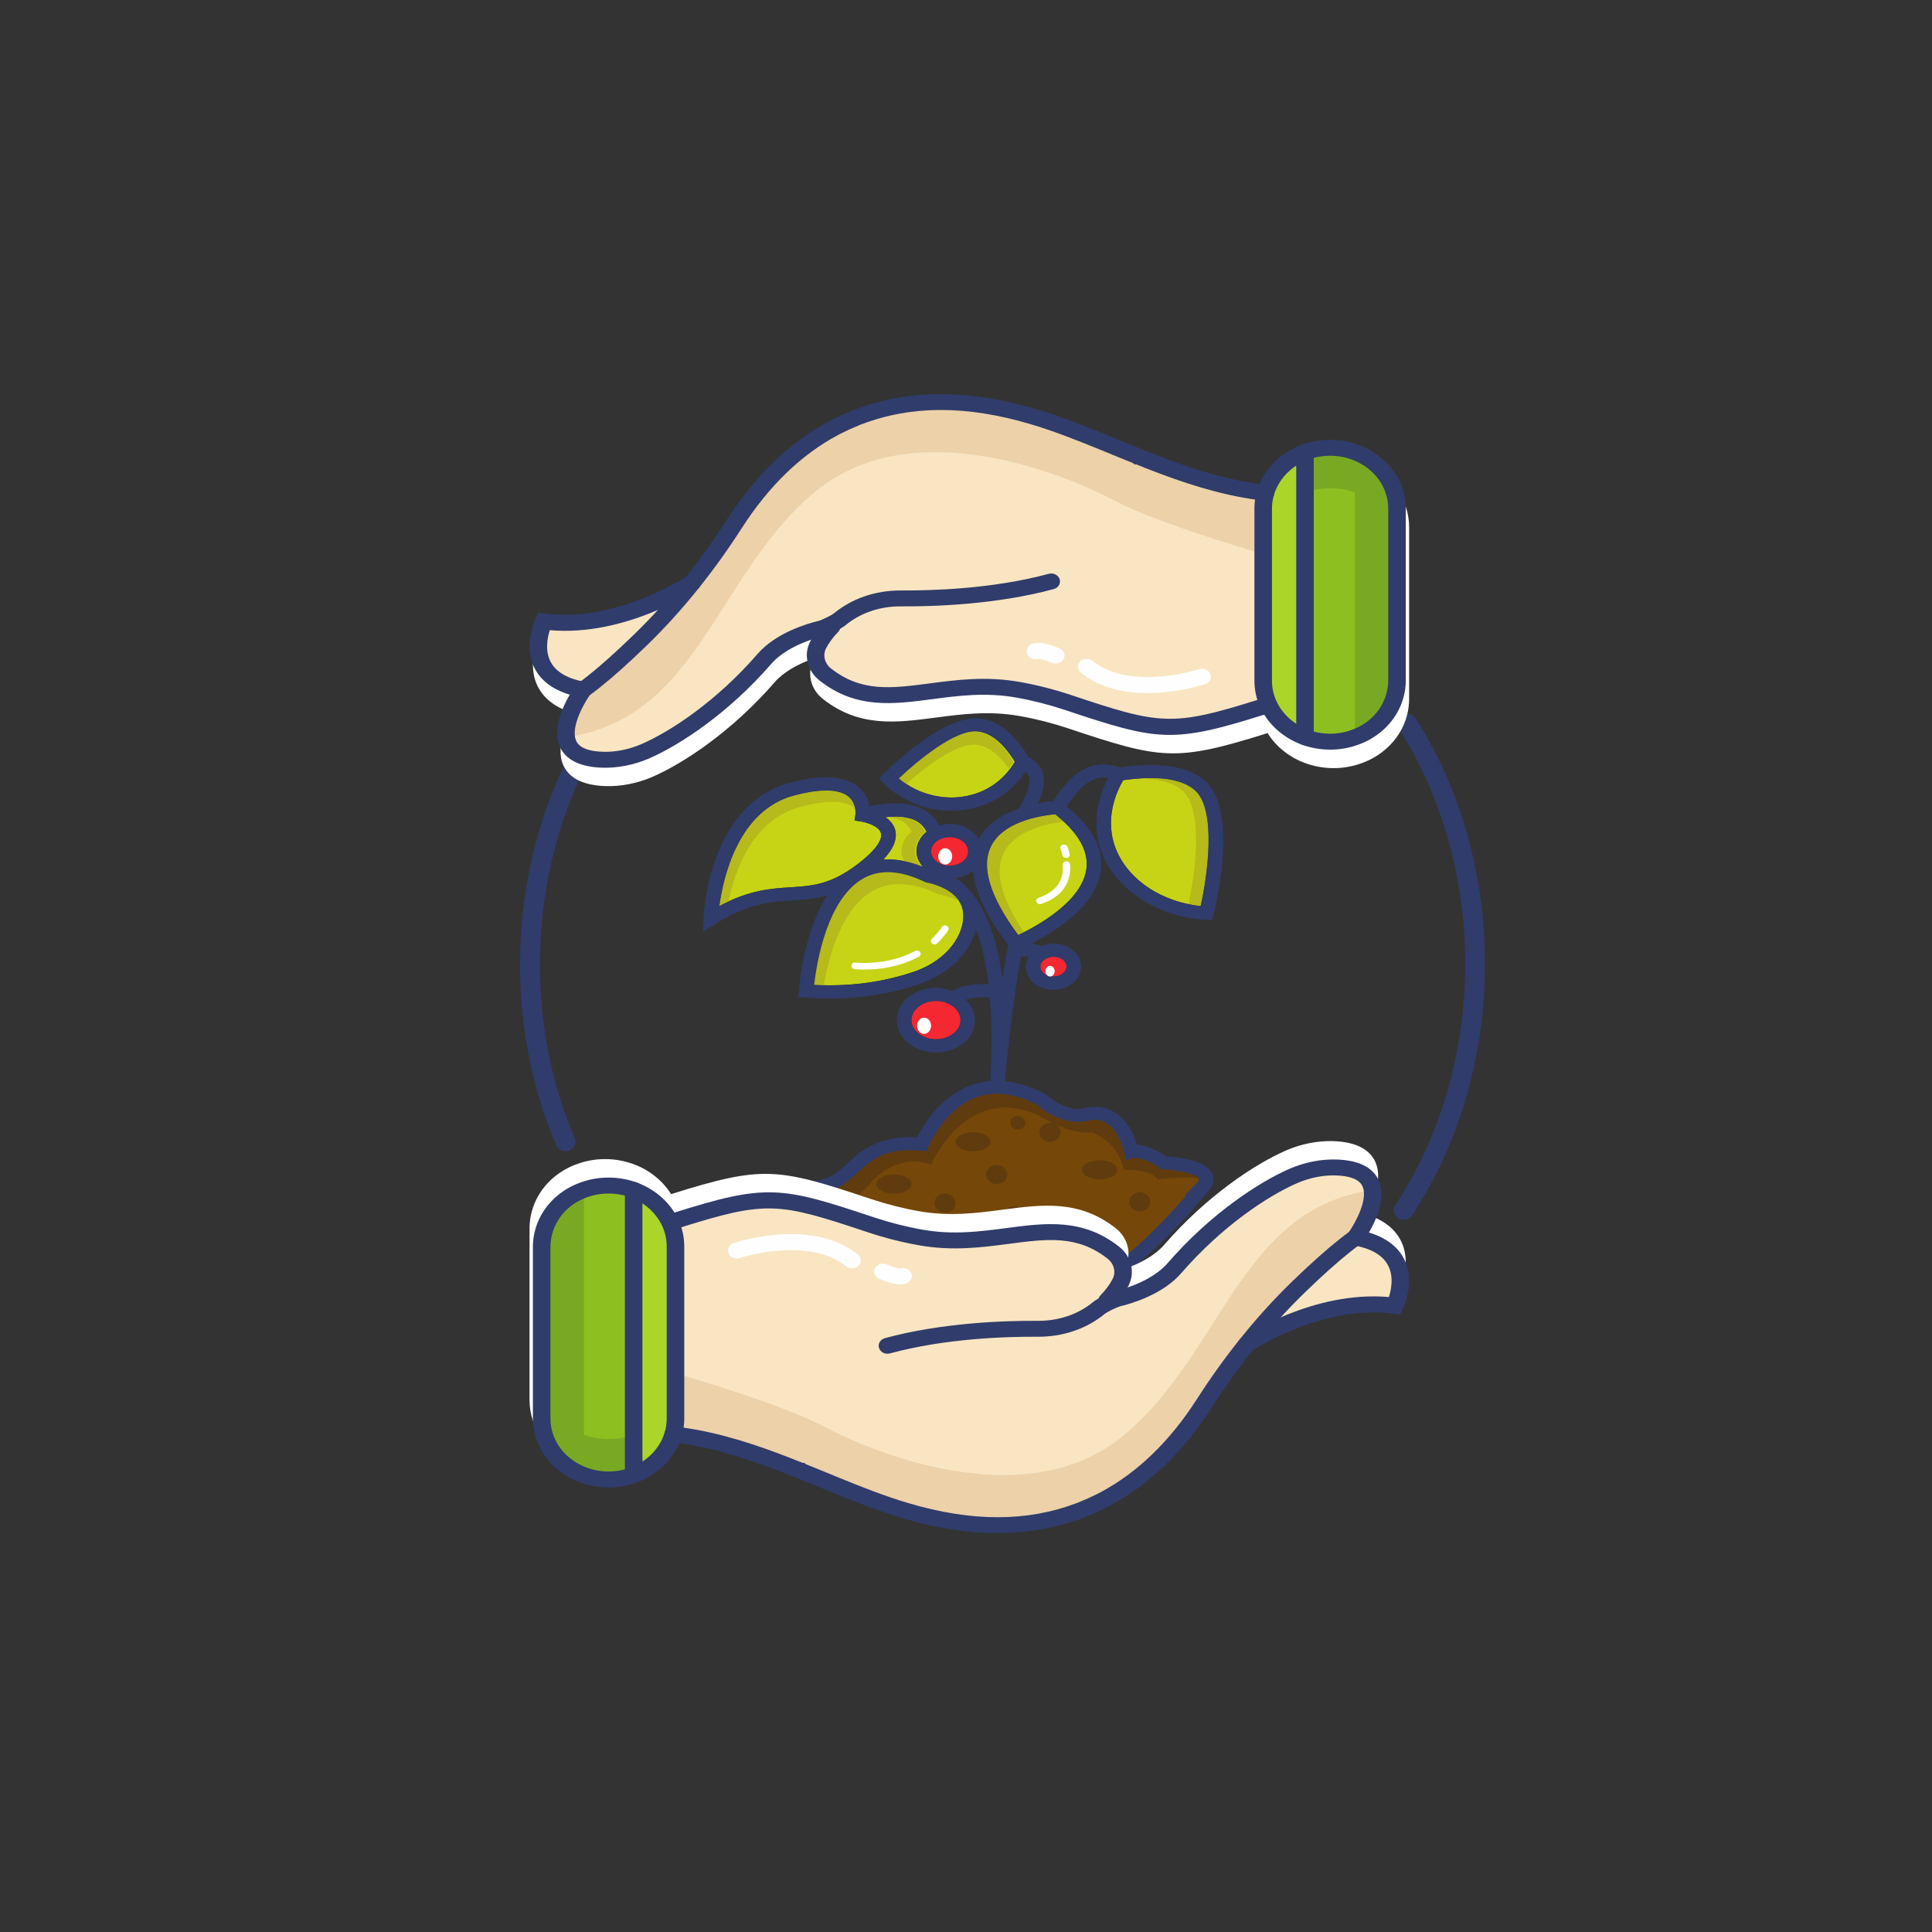 <svg xmlns="http://www.w3.org/2000/svg" xmlns:xlink="http://www.w3.org/1999/xlink" id="Layer_1" x="0px" y="0px" viewBox="0 0 1000 1000" style="enable-background:new 0 0 1000 1000;" xml:space="preserve">
<rect x="0" y="0" width="1000" height="1000" fill="#333333" stroke="none"/>
<style type="text/css">
	.st0{fill:#303C6B;}
	.st1{fill:#F52730;}
	.st2{fill:#C6D415;}
	.st3{fill:#B6BA1A;}
	.st4{fill:#754709;}
	.st5{fill:#FFFFFF;}
	.st6{fill:#603B0D;}
	.st7{fill:#ABD529;}
	.st8{fill:#8EBF20;}
	.st9{fill:#F9E5C2;}
	.st10{opacity:0.58;}
	.st11{fill:#E3C298;}
	.st12{fill:#FEFEFE;}
	.st13{fill:#79A823;}
	.st14{fill:none;stroke:#303C6B;stroke-width:2;stroke-linecap:round;stroke-miterlimit:10;}
</style>
<g>
	<g>
		<path class="st0" d="M292.74,595.88c-2.02,0-3.96-1.15-4.77-3.04c-26.88-62.25-24.82-138.66,5.38-199.39    c1.21-2.46,4.32-3.47,6.86-2.34c2.58,1.16,3.68,4.07,2.47,6.5c-28.99,58.34-30.98,131.72-5.15,191.52    c1.08,2.5-0.18,5.36-2.82,6.38C294.05,595.77,293.39,595.88,292.74,595.88z"></path>
	</g>
	<g>
		<path class="st0" d="M726.53,631.37c-0.94,0-1.88-0.24-2.73-0.75c-2.42-1.42-3.15-4.44-1.64-6.73    c47.7-72.49,48.36-174.14,1.63-247.19c-1.47-2.31-0.69-5.32,1.73-6.72c2.44-1.38,5.61-0.66,7.09,1.64    c48.66,76.09,47.97,181.95-1.71,257.45C729.92,630.56,728.24,631.37,726.53,631.37z"></path>
	</g>
	<g>
		<g>
			<g>
				<path class="st1" d="M481.93,440.68c0,4.08,4.31,7.4,9.6,7.4c5.3,0,9.61-3.32,9.61-7.4s-4.31-7.4-9.61-7.4      C486.24,433.28,481.93,436.6,481.93,440.68z"></path>
			</g>
			<g>
				<path class="st2" d="M463.25,429.33c1.4,4.68-0.7,9.84-6.03,15.58c6.34-0.42,13.18,0.83,20.47,3.76      c-1.94-2.31-3.33-4.96-3.33-7.98c0-4.02,2.04-7.62,5.27-10.21c-1.43-2.63-3.35-4.76-6.22-6.03c-4.44-1.96-10.08-2.02-15.1-1.47      C460.5,424.54,462.42,426.56,463.25,429.33z"></path>
			</g>
			<g>
				<path class="st3" d="M478.94,430.43c-1.43-2.63-3.35-4.76-6.22-6.03c-4.02-1.77-8.99-1.89-13.63-1.51      c2.32,0.23,4.61,0.63,6.61,1.51c2.87,1.27,4.78,3.4,6.22,6.03c-3.23,2.6-5.27,6.2-5.27,10.21c0,1.98,0.72,3.75,1.68,5.42      c2.83,0.64,5.68,1.37,8.67,2.57c-1.94-2.31-3.33-4.96-3.33-7.98C473.67,436.63,475.72,433.02,478.94,430.43z"></path>
			</g>
			<g>
				<path class="st1" d="M484.47,518.09c-7.01,0-12.71,4.45-12.71,9.91c0,5.46,5.7,9.91,12.71,9.91c7,0,12.7-4.45,12.7-9.91      C497.16,522.54,491.46,518.09,484.47,518.09z"></path>
			</g>
			<g>
				<path class="st2" d="M506.27,378.62c-11.46-1.47-31.53,15.35-41.01,24.32c10.02,8.48,24.23,11.89,37.03,8.64      c13.73-3.43,20.64-13.16,23.02-17.3C519.35,384.67,512.94,379.41,506.27,378.62z"></path>
			</g>
			<g>
				<path class="st3" d="M505.58,385.5c5.8,0.69,11.38,4.95,16.65,12.31c1.01-1.35,1.85-2.62,2.38-3.54      c-5.95-9.6-12.36-14.86-19.03-15.65c-11.46-1.47-31.53,15.35-41.01,24.32c1.34,1.13,2.92,1.93,4.39,2.88      C479.33,396.63,495.67,384.23,505.58,385.5z"></path>
			</g>
			<g>
				<path class="st1" d="M538.51,500.77c0.27,2.83,3.43,4.9,7.25,4.66c1.98-0.15,3.79-0.94,4.98-2.2c0.65-0.7,1.4-1.83,1.27-3.35      c-0.25-2.66-3.14-4.66-6.61-4.66c-0.21,0-0.41,0-0.63,0.01c-1.99,0.15-3.81,0.94-4.99,2.2      C539.12,498.11,538.38,499.25,538.51,500.77z"></path>
			</g>
			<g>
				<path class="st2" d="M455.96,431.12c-1.09-3.66-7.82-5.52-10.08-5.88l-3.54-0.56l0.44-3.24c0-0.04,0.66-5.89-3.87-9.35      c-2.55-1.94-6.35-2.92-11.26-2.92c-4.61,0-10.17,0.86-16.59,2.56c-28.89,7.63-36.67,42.33-38.69,57.2      c15.53-8.33,26.82-9.04,36.92-9.68c11.15-0.71,20.76-1.31,34.88-12.16C455.88,438.09,456.58,433.23,455.96,431.12z"></path>
			</g>
			<g>
				<g>
					<path class="st3" d="M414.29,417.61c6.42-1.7,11.99-2.56,16.59-2.56c4.92,0,8.71,0.98,11.26,2.92c0.2,0.15,0.26,0.35,0.44,0.51       c-0.33-1.98-1.21-4.5-3.68-6.39c-2.55-1.94-6.35-2.92-11.26-2.92c-4.61,0-10.17,0.86-16.59,2.56       c-28.89,7.63-36.67,42.33-38.69,57.2c1.66-0.89,3.09-1.38,4.66-2.11C380.5,450.02,389.74,424.09,414.29,417.61z"></path>
				</g>
			</g>
			<g>
				<path class="st2" d="M513.37,437.26c-5.91,10.78-1.3,26.49,13.67,46.68c8.36-3.91,32.57-16.62,35.22-33.76      c1.48-9.41-3.94-19.07-16.09-28.7C540.62,421.95,520.35,424.51,513.37,437.26z"></path>
			</g>
			<g>
				<path class="st3" d="M519.85,440.81c6.23-11.37,22.97-14.62,30.46-15.52c-1.37-1.27-2.54-2.54-4.14-3.81      c-5.55,0.47-25.82,3.03-32.8,15.77c-5.91,10.78-1.3,26.49,13.67,46.68c0.82-0.38,1.89-0.92,2.98-1.47      C517.95,464.7,514.45,450.67,519.85,440.81z"></path>
			</g>
			<g>
				<path class="st2" d="M581.4,403.81c-3.1,5.18-10.57,20.34-3.29,36.86c6.73,15.32,23.53,26.19,43.33,28.31      c3.51-15.73,8.36-50.05-3-59.95C611.6,403.07,599.11,401.33,581.4,403.81z"></path>
			</g>
			<g>
				<path class="st3" d="M618.44,408.95c-5.63-4.91-15.32-6.79-28.4-5.97c9.78,0.14,17.26,2.09,21.92,6.15      c11.1,9.67,6.72,42.57,3.24,58.75c2.05,0.42,4.11,0.8,6.24,1.03C624.95,453.17,629.79,418.85,618.44,408.95z"></path>
			</g>
			<g>
				<path class="st2" d="M479.77,456.83l-1.09-0.35c-12.08-5.82-22.44-6.61-30.83-2.34c-19.77,10.07-25.2,44.67-26.44,55.62      c22.35,1.27,40.24-2.89,51.54-6.75c12.56-4.28,21.83-12.89,24.8-23c1.59-5.49,1.09-10.18-1.54-13.94      C491.17,458.83,479.87,456.85,479.77,456.83z"></path>
			</g>
			<g>
				<path class="st3" d="M453.18,460.34c8.79-4.32,19.66-3.52,32.31,2.37l1.15,0.35c0.08,0.01,6.51,1.12,12.02,4.62      c-0.33-0.67-0.35-1.46-0.8-2.08c-5.29-7.33-17.13-9.34-17.24-9.35l-1.15-0.35c-12.66-5.9-23.52-6.7-32.31-2.37      c-20.72,10.19-26.42,45.22-27.72,56.31c2.47,0.14,4.66-0.01,7.03,0.01C428.93,495.22,435.66,468.97,453.18,460.34z"></path>
			</g>
			<g>
				<path class="st4" d="M624.3,612.65l-5.77,5.66l0.48,0.44c-38.11,44.59-75.27,65.51-110.34,62.17      c-39.56-3.78-67.26-37.77-79.59-56.36c-2.4-3.34-4-6.25-5.28-8.28c6.73-2.18,11.21-6.39,15.53-10.31      c7.53-6.97,14.73-13.65,34.59-11.91l3.04,0.29l1.12-2.61c0-0.15,8.81-21.35,27.39-27.31c9.61-3.05,20.34-1.6,32.03,4.5      c2.4,2.18,14.57,12.06,28.51,8.71c0.16-0.15,4-1.31,8.33,0.73c4.96,2.32,8.81,8.28,11.05,17l0.8,4.07l4.32-1.45      c0,0,4.64-0.87,13.93,5.52l0.96,0.73h1.28c8.33,0.44,18.42,2.76,19.54,5.23C626.38,609.89,625.9,611.06,624.3,612.65z"></path>
			</g>
			<g>
				<path class="st0" d="M579.58,397.2c-9.25-3.45-22.28-2.67-34.34,17.47c-1.81,0.15-4.67,0.48-8.11,1.15      c3.14-6.46,4.04-11.86,2.49-16.3c-1.14-3.25-3.69-5.74-7.19-7.63c-7.34-12.16-15.79-18.96-25.17-20.07      c-18.63-2.08-46.86,25.68-50.03,28.87l-2.29,2.3l2.29,2.29c9.17,9.23,22.17,14.34,35.25,14.34c3.97,0,7.94-0.47,11.81-1.43      c14.79-3.7,22.95-13.36,26.59-18.95c0.7,0.7,1.23,1.48,1.54,2.37c1.18,3.35-0.19,8.5-3.96,14.88l-1.06,1.81l0.13,0.18      c-8,2.78-16.38,7.46-20.92,15.7c-0.01,0.01-0.01,0.03-0.02,0.04c-2.86-4.57-8.45-7.8-15.07-7.8c-1.89,0-3.63,0.43-5.34,0.9      c-2.18-3.9-5.13-7.13-9.46-9.04c-9.05-4.01-20.37-2.35-26.69-0.91c-0.55-3.18-2.04-7.27-6.18-10.46      c-7.06-5.45-18.84-6.03-34.94-1.77c-42.02,11.13-44.7,67.94-44.81,70.35l-0.27,6.84l6.2-3.91      c17.33-10.91,28.73-11.64,39.76-12.33c5.87-0.37,11.85-0.78,18.45-2.73c-12.63,19.63-14.61,47.79-14.71,49.35l-0.21,3.31      l3.65,0.31c4.37,0.36,8.59,0.52,12.65,0.52c19.65,0,35.49-3.83,45.97-7.4c14.87-5.07,25.86-15.43,29.44-27.66      c0.09-0.3,0.09-0.57,0.17-0.86c2.77,7.17,5.05,16.51,6.47,28.45c-3.69-0.23-12.35-0.2-18.71,3.54      c-2.61-1.01-5.44-1.67-8.51-1.67c-11.18,0-20.27,7.53-20.27,16.76c0,9.24,9.09,16.76,20.27,16.76      c11.18,0,20.25-7.53,20.25-16.76c0-4.06-1.97-7.65-4.88-10.55c4.41-1.43,9.89-1.45,12.54-1.15c0.99,11.9,1.17,26.12,0.17,43.21      c-2.9,0.26-5.74,0.81-8.51,1.71c-17.01,5.5-26.29,21.33-29.33,27.42c-20.31-0.92-28.95,6.96-35.95,13.39      c-4.62,4.24-8.61,7.91-15.37,8.89l-4.9,0.71l2.05,4.1c1.3,2.58,32.43,63.32,88.19,68.69c2.58,0.25,5.2,0.37,7.79,0.37      c35.06,0,71.32-22.55,107.92-67.15c4.34-4.39,4.06-7.93,3.07-10.14c-3.17-7.02-17.85-8.65-23.87-9.04      c-6.79-4.51-11.84-5.8-15.1-6.01c-2.85-8.94-7.4-14.93-13.54-17.81c-7.1-3.33-13.63-1.08-13.55-1.08      c-9.65,2.34-19.46-6.63-19.56-6.72l-0.81-0.59c-7.22-3.84-14.2-5.93-20.92-6.58c1.18-13.53,3.73-38.47,8.25-64.52      c1.29-0.13,2.76-0.17,4.28-0.02c-1.16,1.93-1.9,4-1.69,6.19c0.56,6.24,6.79,10.97,14.16,10.97c0.4,0,0.78-0.01,1.18-0.04      c3.99-0.27,7.69-1.94,10.17-4.58c2.23-2.37,3.32-5.34,3.04-8.36c-0.58-6.55-7.25-11.34-15.34-10.91      c-1.83,0.12-3.56,0.61-5.17,1.28c-1.63-0.71-3.36-1.12-5.06-1.33c11.23-5.67,32.92-18.84,35.79-37.21      c1.79-11.49-4.29-22.81-17.54-33.74c8.7-14.22,16.58-15.7,21.44-14.83c-3.93,7.3-10.24,23.18-2.57,40.62      c8.16,18.59,29.02,31.48,53.12,32.86l3.2,0.19l0.72-2.84c1.37-5.5,12.93-54.19-4.46-69.35      C614.98,396.52,600.1,394.24,579.58,397.2z M502.28,411.57c-12.8,3.25-27-0.16-37.03-8.64c9.48-8.97,29.56-25.79,41.01-24.32      c6.67,0.79,13.08,6.05,19.03,15.65C522.92,398.41,516.01,408.15,502.28,411.57z M484.47,537.91c-7.01,0-12.71-4.45-12.71-9.91      c0-5.46,5.7-9.91,12.71-9.91c7,0,12.7,4.45,12.7,9.91C497.16,533.46,491.46,537.91,484.47,537.91z M498.22,457.14      c-1.23-1.06-2.44-1.94-3.64-2.71c3.43-0.54,6.61-1.67,9-3.63c1.07,10.83,7.15,23.63,18.23,38.28      c-1.09,5.94-2.06,11.84-2.95,17.62C515.11,478.32,506.36,464.13,498.22,457.14z M501.13,440.68c0,4.08-4.31,7.4-9.61,7.4      c-5.29,0-9.6-3.32-9.6-7.4s4.31-7.4,9.6-7.4C496.82,433.28,501.13,436.6,501.13,440.68z M473.42,424.44      c2.87,1.27,4.78,3.4,6.22,6.03c-3.23,2.6-5.27,6.2-5.27,10.21c0,3.02,1.39,5.67,3.33,7.98c-7.3-2.94-14.13-4.18-20.47-3.76      c5.33-5.74,7.43-10.9,6.03-15.58c-0.83-2.77-2.75-4.79-4.93-6.36C463.34,422.42,468.99,422.49,473.42,424.44z M409.28,459.26      c-10.1,0.64-21.39,1.35-36.92,9.68c2.02-14.88,9.8-49.57,38.69-57.2c6.42-1.7,11.99-2.56,16.59-2.56      c4.92,0,8.71,0.98,11.26,2.92c4.53,3.45,3.87,9.31,3.87,9.35l-0.44,3.24l3.54,0.56c2.26,0.36,8.99,2.22,10.08,5.88      c0.62,2.1-0.07,6.96-11.8,15.97C430.03,457.94,420.42,458.55,409.28,459.26z M497.75,480.01c-2.97,10.11-12.24,18.72-24.8,23      c-11.29,3.86-29.19,8.02-51.54,6.75c1.24-10.95,6.67-45.55,26.44-55.62c8.39-4.27,18.75-3.48,30.83,2.34l1.09,0.35      c0.1,0.01,11.4,2,16.45,9.24C498.84,469.83,499.35,474.52,497.75,480.01z M563.76,580.09c0.16-0.05,3.79-1.25,7.88,0.71      c4.59,2.22,8.18,7.78,10.35,16.07l0.78,3.87l4.03-1.39c0.04,0,4.41-0.86,13.18,5.21l0.93,0.66l1.17,0.05      c7.82,0.36,17.38,2.52,18.42,4.85c0.19,0.44-0.28,1.54-1.79,3.05l-5.43,5.4l0.52,0.44c-35.99,42.07-71.04,61.72-104.26,58.62      c-43.92-4.22-72.49-47.95-80.1-61.05c6.35-2.06,10.57-5.95,14.69-9.73c7.12-6.56,13.89-12.85,32.64-11.18l2.89,0.24l1-2.46      c0.09-0.2,8.39-20.1,25.89-25.75c9.08-2.96,19.27-1.5,30.25,4.26C539.12,574,550.51,583.22,563.76,580.09z M544.76,495.24      c0.22-0.01,0.43-0.01,0.63-0.01c3.47,0,6.36,2,6.61,4.66c0.13,1.51-0.62,2.65-1.27,3.35c-1.18,1.26-3,2.05-4.98,2.2      c-3.82,0.24-6.98-1.83-7.25-4.66c-0.13-1.51,0.61-2.65,1.25-3.33C540.95,496.17,542.76,495.38,544.76,495.24z M562.27,450.18      c-2.66,17.14-26.87,29.85-35.22,33.76c-14.97-20.19-19.58-35.9-13.67-46.68c6.98-12.75,27.25-15.31,32.8-15.77      C558.32,431.11,563.74,440.76,562.27,450.18z M621.44,468.98c-19.8-2.12-36.6-12.99-43.33-28.31      c-7.28-16.52,0.19-31.68,3.29-36.86c17.72-2.48,30.21-0.74,37.04,5.22C629.79,418.92,624.95,453.24,621.44,468.98z"></path>
			</g>
			<g>
				<ellipse class="st5" cx="489.23" cy="443.26" rx="3.62" ry="4.2"></ellipse>
			</g>
			<g>
				<ellipse class="st5" cx="478.31" cy="530.93" rx="3.62" ry="4.2"></ellipse>
			</g>
			<g>
				<ellipse class="st5" cx="543.5" cy="502.67" rx="2.39" ry="2.77"></ellipse>
			</g>
		</g>
		<g>
			<ellipse class="st6" cx="525" cy="629.38" rx="5.46" ry="4.95"></ellipse>
		</g>
		<g>
			<ellipse class="st6" cx="515.92" cy="607.9" rx="5.46" ry="4.95"></ellipse>
		</g>
		<g>
			<ellipse class="st6" cx="526.84" cy="581.09" rx="3.86" ry="3.5"></ellipse>
		</g>
		<g>
			<ellipse class="st6" cx="543.5" cy="586.04" rx="5.46" ry="4.95"></ellipse>
		</g>
		<g>
			<ellipse class="st6" cx="489.13" cy="622.75" rx="5.46" ry="4.95"></ellipse>
		</g>
		<g>
			<ellipse class="st6" cx="465.49" cy="639.28" rx="5.46" ry="4.95"></ellipse>
		</g>
		<g>
			<ellipse class="st6" cx="589.96" cy="622.07" rx="5.46" ry="4.95"></ellipse>
		</g>
		<g>
			<ellipse class="st6" cx="462.67" cy="612.85" rx="9.08" ry="4.95"></ellipse>
		</g>
		<g>
			<ellipse class="st6" cx="569.17" cy="605.5" rx="9.08" ry="4.95"></ellipse>
		</g>
		<g>
			<ellipse class="st6" cx="503.67" cy="590.99" rx="9.08" ry="4.95"></ellipse>
		</g>
		<g>
			<path class="st6" d="M620.55,610.16c-4.99-1.65-21.47,0.27-21.47,0.27c-2.87-5.35-17.39-4.94-17.39-4.94     c-3.02-15.08-16.63-19.47-16.63-19.47c-10.73,1.92-27.06-8.5-27.06-8.5c-37.94-17.55-56.09,25.37-56.09,25.37     c-13.61-5.48-26.61,3.29-31.75,10.01c-3.33,4.11-10.73,8.64-15.72,11.52c-2.27-3.15-3.78-5.9-4.99-7.82     c6.35-2.06,10.58-6.03,14.66-9.74c7.11-6.58,13.91-12.89,32.65-11.24l2.87,0.27l1.06-2.47c0-0.14,8.32-20.16,25.85-25.78     c9.07-2.88,19.2-1.51,30.23,4.25c2.27,2.06,13.76,11.38,26.91,8.23c0.15-0.14,3.78-1.23,7.86,0.69     c4.69,2.19,8.31,7.82,10.43,16.04l0.76,3.84l4.08-1.37c0,0,4.38-0.82,13.15,5.21l0.91,0.69h1.21     C609.97,605.64,619.5,607.83,620.55,610.16z"></path>
		</g>
		<g>
			<g>
				<path class="st5" d="M483.69,488.82c-0.47,0-0.93-0.16-1.3-0.47c-0.75-0.66-0.78-1.74-0.07-2.42c1.93-1.85,3.69-3.91,5.2-6.12      c0.56-0.82,1.71-1.04,2.61-0.55c0.89,0.51,1.15,1.57,0.61,2.37c-1.65,2.4-3.56,4.65-5.67,6.65      C484.7,488.64,484.2,488.82,483.69,488.82z"></path>
			</g>
			<g>
				<path class="st5" d="M447.54,501.85c-3.04,0-4.96-0.21-5.2-0.24c-1.03-0.12-1.76-0.99-1.62-1.93c0.15-0.94,1.03-1.65,2.13-1.47      c0.13,0.04,16.43,1.83,30.83-6c0.9-0.44,2.07-0.23,2.6,0.59s0.24,1.86-0.65,2.36C465.08,500.88,453.89,501.85,447.54,501.85z"></path>
			</g>
		</g>
		<g>
			<g>
				<path class="st5" d="M538.21,468c-0.77,0-1.49-0.43-1.77-1.12c-0.37-0.88,0.13-1.87,1.12-2.2      c11.26-3.79,13.02-11.34,12.49-17.01c-0.07-0.95,0.69-1.78,1.73-1.86c1.18-0.05,1.95,0.64,2.05,1.57      c0.5,5.62-0.75,15.75-14.97,20.51C538.66,467.96,538.44,468,538.21,468z"></path>
			</g>
			<g>
				<path class="st5" d="M551.77,444.08c-0.89,0-1.67-0.56-1.86-1.38c-0.41-1.95-0.97-3.23-0.99-3.24      c-0.38-0.88,0.09-1.87,1.05-2.24c0.99-0.33,2.08,0.07,2.47,0.95c0.03,0.07,0.69,1.57,1.2,3.86c0.19,0.92-0.47,1.83-1.49,2.02      C552.02,444.07,551.88,444.08,551.77,444.08z"></path>
			</g>
		</g>
	</g>
	<g>
		<g>
			<g>
				<path class="st5" d="M724.56,641.21c-3.38-5.96-9.37-10.23-17.76-12.78c3.98-6.8,9.59-19.14,4.48-28.2      c-3.38-5.99-10.5-9.22-21.15-9.58c-8.05-0.26-16.41,1.37-24.27,4.73c-16.2,7.03-41.35,23.61-63.37,49.04      c-4.35,5.01-11.83,9.44-20.64,12.43c0.16-0.29,0.35-0.58,0.5-0.88c3.59-6.92,1.55-15.29-4.96-20.33      c-18.8-14.72-37.94-12.2-58.2-9.54c-13.61,1.79-27.68,3.64-43.52,0.81c-8.27-1.45-16.69-3.59-24.98-6.34      c-48.31-16.14-55.61-17.49-103.34-2.49c-4.32-6.93-11.1-12.42-19.28-15.46c-0.05-0.02-0.09-0.03-0.14-0.05      c-4.54-1.67-9.48-2.62-14.67-2.62c-5.03,0-9.9,0.85-14.44,2.51c-4.98,1.76-9.44,4.42-13.29,7.91      c-10.33,9.44-11.44,20.77-11.44,25.2v89.1c0,14.71,9.69,27.72,24.68,33.13c4.58,1.68,9.46,2.53,14.49,2.53      c16.66,0,30.88-9.53,36.54-22.91c2.2,0.31,4.48,0.66,7,1.12c18.95,3.46,36.84,10.05,53.38,16.7l0.78,0.32      c3.77,1.51,7.5,3.04,11.2,4.55l7.01,2.87c11.02,4.5,23.82,9.61,36.4,13.32c17.17,5.09,33.58,7.64,49.09,7.64      c15.72,0,30.52-2.62,44.28-7.84c0.93-0.33,1.91-0.71,2.84-1.16c2.72-1.07,5.59-2.37,8.71-3.95c0.8-0.39,1.6-0.78,2.17-1.12      c20.3-10.82,38.09-27.97,52.87-50.97c6.63-10.34,13.74-20.28,21.13-29.57c4.48-2.85,38.47-23.53,72.92-18.97l3.41,0.46      l1.39-2.87C724.69,667.39,731.4,653.27,724.56,641.21z"></path>
			</g>
		</g>
		<g>
			<g>
				<g>
					<path class="st7" d="M349.64,645.12v89.1c0,11.6-6.85,21.75-17.11,27.2V617.97C342.79,623.42,349.64,633.57,349.64,645.12z"></path>
				</g>
			</g>
			<g>
				<g>
					<path class="st8" d="M332.53,617.97v143.46c-2.72,1.49-5.67,2.6-8.8,3.3c-2.77,0.7-5.72,1.03-8.71,1.03       c-4.54,0-8.85-0.78-12.8-2.23c-12.8-4.62-21.83-16.01-21.83-29.3v-89.1c0-2.1,0.23-13.25,10.12-22.29       c3.31-3.01,7.26-5.41,11.71-6.97c3.95-1.44,8.26-2.23,12.8-2.23c3,0,5.95,0.33,8.71,1.03       C326.86,615.37,329.81,616.48,332.53,617.97z"></path>
				</g>
			</g>
			<g>
				<g>
					<path class="st9" d="M721.97,675.84c0,0-55.69,2.31-72.89,20.06c-17.16,17.79-36.04,57.28-58.91,69.87       c-22.87,12.55-68.98,47.92-163.57,0c0,0-60.5-22.95-78.2-23.36l0.23-24.06l0.91-86.5c0,0,39.39-28.23,115.32,6.19       c0,0,20.15,5.57,37.71,3.76c17.56-1.86,64.13-11.23,78.74,11.76c0,0,6.08,13.99-12.25,23.28c1.5-0.5,26.32-9.33,43.84-29.84       c18.02-21.13,65.67-51.92,88.86-40.94c5.31,2.48,7.76,6.03,8.31,9.99c1.63,11.43-12.25,26.33-16.11,30.29       c3.27-2.77,13.89-10.19,23.74,0.95C729.5,660.65,725.46,671.01,721.97,675.84z"></path>
				</g>
			</g>
			<g class="st10">
				<g>
					<g>
						<path class="st11" d="M693.97,646.33c0.5-0.41,1.13-0.95,1.95-1.49c-7.49,5.94-15.88,13.62-23.92,21.42        c-9.67,9.37-18.56,19.27-26.82,29.63c-7.85,9.82-15.11,20.02-21.83,30.5c-15.7,24.43-33.36,39.95-51.24,49.48        c-0.64,0.37-1.32,0.7-2,1.03c-2.68,1.32-5.54,2.64-8.58,3.88c-0.82,0.41-1.68,0.74-2.5,1.03        c-26.5,10.4-66.31,15.72-126.26-13.04c-0.09-0.04-0.18-0.08-0.27-0.12c-1.95-0.91-3.9-1.9-5.9-2.89c0,0-4.77-1.82-12.07-4.42        c0,0-0.05-0.04-0.09-0.04c-14.57-5.24-38.99-13.66-55.01-17.25c-4.45-0.99-8.26-1.57-11.03-1.65l0.23-24.06l2.86-7.02        c0,0,53.01,15.35,75.11,27.12c22.15,11.8,103.11,47.17,154.72,4.75c51.42-42.39,60.27-117.33,128.76-127.16        C711.71,627.47,697.82,642.36,693.97,646.33z"></path>
					</g>
				</g>
			</g>
			<g>
				<g>
					<path class="st12" d="M466.08,664.81c-2.81,0-6.5-0.97-11.02-2.91c-2.26-0.97-3.24-3.43-2.17-5.49       c1.07-2.06,3.77-2.95,6.04-1.97c4.42,1.9,6.48,2.1,7.04,2.12c1.87-0.61,4.05-0.02,5.24,1.55c1.42,1.87,0.9,4.45-1.16,5.74       C469.02,664.49,467.7,664.81,466.08,664.81z M464.9,657.04C464.9,657.04,464.9,657.05,464.9,657.04       C464.9,657.05,464.9,657.04,464.9,657.04z M464.91,657.04C464.91,657.04,464.91,657.04,464.91,657.04       C464.91,657.04,464.91,657.04,464.91,657.04z M464.92,657.03L464.92,657.03L464.92,657.03z"></path>
				</g>
			</g>
			<g>
				<g>
					<path class="st12" d="M440.97,656.5c-1.07,0-2.14-0.34-3-1.03c-19.72-15.83-54.73-4.45-55.08-4.33       c-2.35,0.78-4.96-0.32-5.82-2.45c-0.86-2.14,0.34-4.51,2.69-5.29c1.64-0.55,40.43-13.2,64.22,5.89       c1.88,1.51,2.06,4.12,0.4,5.83C443.47,656.03,442.22,656.5,440.97,656.5z"></path>
				</g>
			</g>
			<g>
				<path class="st13" d="M323.46,743.93c-2.68,0.62-5.54,0.95-8.44,0.95c-4.54,0-8.85-0.78-12.8-2.23c0,0-0.01,0-0.01-0.01V615.87      c-4.45,1.57-8.4,3.96-11.71,6.97c-9.89,9.04-10.12,20.18-10.12,22.29v89.1c0,13.29,9.03,24.68,21.83,29.3v-0.01      c0,0,0.01,0,0.01,0.01c3.95,1.44,8.26,2.23,12.8,2.23c3,0,5.95-0.33,8.71-1.03c3.13-0.7-3-1.82-0.27-3.3      C323.46,761.42,326.68,743.18,323.46,743.93z"></path>
			</g>
			<g>
				<g>
					<path class="st14" d="M426.62,703.77"></path>
				</g>
				<g>
					<path class="st14" d="M426.62,703.77"></path>
				</g>
			</g>
			<g>
				<g>
					<path class="st0" d="M516.4,793.5c-15.51,0-31.91-2.54-49.09-7.64c-12.58-3.71-25.38-8.82-36.4-13.32l-7.01-2.87       c-3.7-1.51-7.44-3.04-11.2-4.55l-0.78-0.32c-16.54-6.65-34.43-13.24-53.38-16.7c-3.95-0.72-7.45-1.24-10.68-1.6       c-2.49-0.28-4.26-2.33-3.95-4.6c0.3-2.26,2.55-3.87,5.05-3.6c3.47,0.38,7.18,0.94,11.36,1.7       c19.73,3.61,38.12,10.36,55.08,17.17h0.92l0.78,0.69c3.54,1.42,7.04,2.85,10.52,4.27l7.26,2.98       c10.55,4.3,23.09,9.31,35.24,12.89c32.94,9.76,61.44,9.76,87.17-0.01c0.74-0.26,1.41-0.51,2.04-0.83l0.42-0.19       c2.49-0.97,5.16-2.18,8.16-3.69c0.64-0.31,1.21-0.58,1.74-0.89c19.11-10.19,35.8-26.34,49.79-48.1       c6.92-10.79,14.35-21.17,22.08-30.84c8.59-10.77,17.73-20.87,27.18-30.03c9.25-8.97,17.4-16.28,24.25-21.71       c1.87-1.51,3.61-2.84,5.3-4.05c3.29-4.75,10.42-17.57,6.69-24.16c-1.77-3.14-6.28-4.85-13.4-5.09       c-6.59-0.24-13.52,1.15-20.05,3.94c-15.25,6.62-39.07,22.37-60.13,46.69c-9.42,10.85-25.36,15.62-31.77,17.16       c-1.37,0.35-6.49,2.85-7.52,3.66c-9.53,7.91-21.78,12.1-34.93,12.04c-16.31-0.12-47.9,0.85-76.5,8.62       c-2.41,0.66-4.93-0.59-5.65-2.77c-0.72-2.18,0.65-4.48,3.05-5.13c29.74-8.08,62.38-9.08,79.17-8.96       c10.76,0.07,20.92-3.38,28.59-9.74c2.16-1.85,8.94-5.08,11.48-5.69c11.51-2.77,21.59-8.12,26.95-14.29       c22.02-25.43,47.18-42.01,63.37-49.04c7.86-3.36,16.22-5,24.27-4.73c10.65,0.36,17.77,3.58,21.15,9.58       c6.99,12.38-6.08,30.95-7.59,33.02l-0.42,0.57l-0.59,0.42c-1.75,1.23-3.53,2.58-5.41,4.08c-6.72,5.34-14.66,12.45-23.7,21.23       c-9.19,8.91-18.09,18.74-26.46,29.23c-7.55,9.45-14.81,19.6-21.58,30.16c-14.78,23-32.57,40.14-52.87,50.97       c-0.58,0.34-1.37,0.73-2.17,1.12c-3.12,1.58-5.99,2.88-8.71,3.95c-0.94,0.46-1.91,0.84-2.84,1.16       C546.92,790.89,532.12,793.5,516.4,793.5z"></path>
				</g>
			</g>
			<g>
				<g>
					<path class="st0" d="M572.99,677.33c-1.07,0-2.15-0.34-3.01-1.04c-1.87-1.51-2.04-4.12-0.38-5.83       c2.66-2.72,4.77-5.57,6.28-8.47c1.85-3.56,0.76-7.89-2.65-10.54c-15.69-12.28-31.26-10.23-50.99-7.64       c-13.7,1.8-29.22,3.85-46.56,0.75c-8.74-1.54-17.61-3.79-26.37-6.69c-46.52-15.54-52.28-16.62-97.77-2.28       c-1.79,1.45-4.56,1.44-6.28-0.12c-1.77-1.61-1.81-4.19-0.04-5.8c0.9-0.82,1.78-1.36,2.76-1.69       c48.77-15.39,55.75-14.12,104.45,2.14c8.3,2.75,16.71,4.89,24.98,6.34c15.84,2.83,29.92,0.98,43.52-0.81       c20.25-2.67,39.4-5.19,58.2,9.54c6.51,5.04,8.55,13.4,4.96,20.33c-1.87,3.61-4.46,7.12-7.7,10.43       C575.48,676.86,574.24,677.33,572.99,677.33z"></path>
				</g>
			</g>
			<g>
				<g>
					<path class="st0" d="M645.21,700.02c-1.39,0-2.77-0.58-3.66-1.68c-1.49-1.83-1.06-4.42,0.96-5.77       c1.56-1.04,37.35-24.67,76.38-21.22c1.23-3.86,2.68-10.97-0.69-16.86c-2.82-4.95-8.7-8.29-17.47-9.92       c-2.46-0.46-4.04-2.64-3.53-4.87c0.5-2.23,2.88-3.67,5.36-3.21c11.61,2.17,19.59,6.97,23.73,14.27       c6.84,12.06,0.12,26.18-0.17,26.77l-1.39,2.87l-3.41-0.46c-36.78-4.88-73.05,19.05-73.42,19.29       C647.08,699.76,646.14,700.02,645.21,700.02z"></path>
				</g>
			</g>
			<g>
				<g>
					<path class="st0" d="M332.53,615.95v147.46c0,2.31-2.04,4.13-4.54,4.13c-2,0-3.68-1.16-4.27-2.81       c-0.18-0.41-0.27-0.87-0.27-1.32V615.95c0-0.45,0.09-0.87,0.27-1.28c0.54-1.65,2.27-2.85,4.27-2.85       C330.49,611.82,332.53,613.68,332.53,615.95z"></path>
				</g>
			</g>
			<g>
				<path class="st0" d="M315,769.89c-5.03,0-9.91-0.85-14.49-2.53c-14.98-5.41-24.68-18.42-24.68-33.13v-89.1      c0-4.43,1.12-15.76,11.44-25.2c3.84-3.5,8.31-6.16,13.29-7.91c4.53-1.66,9.41-2.51,14.44-2.51c21.6,0,39.17,15.98,39.17,35.62      v89.1C354.17,753.9,336.6,769.89,315,769.89z M315,617.77c-3.86,0-7.6,0.65-11.1,1.93c-3.84,1.36-7.26,3.39-10.19,6.06      c-8.16,7.46-8.8,16.71-8.8,19.37v89.1c0,11.31,7.45,21.3,18.97,25.47c3.52,1.29,7.26,1.94,11.12,1.94      c16.59,0,30.09-12.29,30.09-27.4v-89.1C345.09,630.04,331.59,617.77,315,617.77z"></path>
			</g>
		</g>
	</g>
	<g>
		<g>
			<g>
				<path class="st5" d="M278.89,356.32c3.38,5.96,9.37,10.23,17.76,12.78c-3.98,6.8-9.59,19.14-4.48,28.2      c3.38,5.99,10.5,9.22,21.15,9.58c8.05,0.26,16.41-1.37,24.27-4.73c16.2-7.03,41.35-23.61,63.37-49.04      c4.35-5.01,11.83-9.44,20.64-12.43c-0.16,0.29-0.35,0.58-0.5,0.88c-3.59,6.92-1.55,15.29,4.96,20.33      c18.8,14.72,37.94,12.2,58.2,9.54c13.61-1.79,27.68-3.64,43.52-0.81c8.27,1.45,16.69,3.59,24.98,6.34      c48.31,16.14,55.61,17.49,103.34,2.49c4.32,6.93,11.1,12.42,19.28,15.46c0.05,0.02,0.09,0.03,0.14,0.05      c4.54,1.67,9.48,2.62,14.67,2.62c5.03,0,9.9-0.85,14.44-2.51c4.98-1.76,9.44-4.42,13.29-7.91c10.33-9.44,11.44-20.77,11.44-25.2      v-89.1c0-14.71-9.69-27.72-24.68-33.13c-4.58-1.68-9.46-2.53-14.49-2.53c-16.66,0-30.88,9.53-36.54,22.91      c-2.2-0.31-4.48-0.66-7-1.12c-18.95-3.46-36.84-10.05-53.38-16.7l-0.78-0.32c-3.77-1.51-7.5-3.04-11.2-4.55l-7.01-2.87      c-11.02-4.5-23.82-9.61-36.4-13.32c-17.17-5.09-33.58-7.64-49.09-7.64c-15.72,0-30.52,2.62-44.28,7.84      c-0.93,0.33-1.91,0.71-2.84,1.16c-2.72,1.07-5.59,2.37-8.71,3.95c-0.8,0.39-1.6,0.78-2.17,1.12      c-20.3,10.82-38.09,27.97-52.87,50.97c-6.63,10.34-13.74,20.28-21.13,29.57c-4.48,2.85-38.47,23.53-72.92,18.97l-3.41-0.46      l-1.39,2.87C278.77,330.14,272.06,344.25,278.89,356.32z"></path>
			</g>
		</g>
		<g>
			<g>
				<path class="st7" d="M653.82,352.4v-89.1c0-11.6,6.85-21.75,17.11-27.2v143.46C660.67,374.11,653.82,363.96,653.82,352.4z"></path>
			</g>
			<g>
				<path class="st8" d="M670.93,379.56V236.1c2.72-1.49,5.67-2.6,8.8-3.3c2.77-0.7,5.72-1.03,8.71-1.03c4.54,0,8.85,0.78,12.8,2.23      c12.8,4.62,21.83,16.01,21.83,29.3v89.1c0,2.1-0.23,13.25-10.12,22.29c-3.31,3.01-7.26,5.41-11.71,6.97      c-3.95,1.44-8.26,2.23-12.8,2.23c-3,0-5.95-0.33-8.71-1.03C676.6,382.16,673.65,381.04,670.93,379.56z"></path>
			</g>
			<g>
				<g>
					<path class="st9" d="M281.49,321.69c0,0,55.69-2.31,72.89-20.06c17.16-17.79,36.04-57.28,58.91-69.87       c22.87-12.55,68.98-47.92,163.57,0c0,0,60.5,22.95,78.2,23.36l-0.23,24.06l-0.91,86.5c0,0-39.39,28.23-115.32-6.19       c0,0-20.15-5.57-37.71-3.76c-17.56,1.86-64.13,11.23-78.74-11.76c0,0-6.08-13.99,12.25-23.28c-1.5,0.5-26.32,9.33-43.84,29.84       c-18.02,21.13-65.67,51.92-88.86,40.94c-5.31-2.48-7.76-6.03-8.31-9.99c-1.63-11.43,12.25-26.33,16.11-30.29       c-3.27,2.77-13.89,10.19-23.74-0.95C273.96,336.88,278,326.52,281.49,321.69z"></path>
				</g>
			</g>
			<g class="st10">
				<g>
					<g>
						<path class="st11" d="M309.49,351.2c-0.5,0.41-1.13,0.95-1.95,1.49c7.49-5.94,15.88-13.62,23.92-21.42        c9.67-9.37,18.56-19.27,26.82-29.63c7.85-9.82,15.11-20.02,21.83-30.5c15.7-24.43,33.36-39.95,51.24-49.48        c0.64-0.37,1.32-0.7,2-1.03c2.68-1.32,5.54-2.64,8.58-3.88c0.82-0.41,1.68-0.74,2.5-1.03c26.5-10.4,66.31-15.72,126.26,13.04        c0.09,0.04,0.18,0.08,0.27,0.12c1.95,0.91,3.9,1.9,5.9,2.89c0,0,4.77,1.82,12.07,4.42c0,0,0.05,0.04,0.09,0.04        c14.57,5.24,38.99,13.66,55.01,17.25c4.45,0.99,8.26,1.57,11.03,1.65l-0.23,24.06l-2.86,7.02c0,0-53.01-15.35-75.11-27.12        c-22.15-11.8-103.11-47.17-154.72-4.75c-51.42,42.39-60.27,117.33-128.76,127.16C291.75,370.06,305.64,355.16,309.49,351.2z"></path>
					</g>
				</g>
			</g>
			<g>
				<g>
					<path class="st12" d="M537.38,332.72c2.81,0,6.5,0.97,11.02,2.91c2.26,0.97,3.24,3.43,2.17,5.49       c-1.07,2.06-3.77,2.95-6.04,1.97c-4.42-1.9-6.48-2.1-7.04-2.12c-1.87,0.61-4.05,0.02-5.24-1.55c-1.42-1.87-0.9-4.45,1.16-5.74       C534.44,333.04,535.76,332.72,537.38,332.72z M538.56,340.48C538.56,340.48,538.56,340.48,538.56,340.48       C538.56,340.48,538.56,340.48,538.56,340.48z M538.55,340.49C538.55,340.49,538.55,340.49,538.55,340.49       C538.55,340.49,538.55,340.49,538.55,340.49z M538.54,340.49L538.54,340.49L538.54,340.49z"></path>
				</g>
			</g>
			<g>
				<g>
					<path class="st12" d="M562.49,341.02c1.07,0,2.14,0.34,3,1.03c19.72,15.83,54.73,4.45,55.08,4.33       c2.35-0.78,4.96,0.32,5.82,2.45c0.86,2.14-0.34,4.51-2.69,5.29c-1.64,0.55-40.43,13.2-64.22-5.89       c-1.88-1.51-2.06-4.12-0.4-5.83C559.99,341.5,561.24,341.02,562.49,341.02z"></path>
				</g>
			</g>
			<g>
				<g>
					<path class="st13" d="M680,253.6c2.68-0.62,5.54-0.95,8.44-0.95c4.54,0,8.85,0.78,12.8,2.23c0,0,0.01,0,0.01,0.01v126.77       c4.45-1.57,8.4-3.96,11.71-6.97c9.89-9.04,10.12-20.18,10.12-22.29v-89.1c0-13.29-9.03-24.68-21.83-29.3V234       c0,0-0.01,0-0.01-0.01c-3.95-1.44-8.26-2.23-12.8-2.23c-3,0-5.95,0.33-8.71,1.03c-3.13,0.7,3,1.82,0.27,3.3       C680,236.1,676.78,254.34,680,253.6z"></path>
				</g>
			</g>
			<g>
				<g>
					<path class="st14" d="M576.84,293.76"></path>
				</g>
				<g>
					<path class="st14" d="M576.84,293.76"></path>
				</g>
			</g>
			<g>
				<g>
					<path class="st0" d="M487.06,204.02c15.51,0,31.91,2.54,49.09,7.64c12.58,3.71,25.38,8.82,36.4,13.32l7.01,2.87       c3.7,1.51,7.44,3.04,11.2,4.55l0.78,0.32c16.54,6.65,34.43,13.24,53.38,16.7c3.95,0.72,7.45,1.24,10.68,1.6       c2.49,0.28,4.26,2.33,3.95,4.6c-0.3,2.26-2.55,3.87-5.05,3.6c-3.47-0.38-7.18-0.94-11.36-1.7       c-19.73-3.61-38.12-10.36-55.08-17.17h-0.92l-0.78-0.69c-3.54-1.42-7.04-2.85-10.52-4.27l-7.26-2.98       c-10.55-4.3-23.09-9.31-35.24-12.89c-32.94-9.76-61.44-9.76-87.17,0.01c-0.74,0.26-1.41,0.51-2.04,0.83l-0.42,0.19       c-2.49,0.97-5.16,2.18-8.16,3.69c-0.64,0.31-1.21,0.58-1.74,0.89c-19.11,10.19-35.8,26.34-49.79,48.1       c-6.92,10.79-14.35,21.17-22.08,30.84c-8.58,10.77-17.73,20.87-27.18,30.03c-9.25,8.97-17.4,16.28-24.25,21.71       c-1.87,1.51-3.61,2.84-5.3,4.05c-3.29,4.75-10.42,17.57-6.69,24.16c1.77,3.14,6.28,4.85,13.4,5.09       c6.59,0.24,13.52-1.15,20.05-3.94c15.25-6.62,39.07-22.37,60.13-46.69c9.42-10.85,25.36-15.62,31.77-17.16       c1.37-0.35,6.49-2.85,7.52-3.66c9.53-7.91,21.78-12.1,34.93-12.04c16.31,0.12,47.9-0.85,76.5-8.62       c2.41-0.66,4.93,0.59,5.65,2.77c0.72,2.18-0.65,4.48-3.05,5.13c-29.74,8.08-62.38,9.08-79.17,8.96       c-10.76-0.07-20.92,3.38-28.59,9.74c-2.16,1.85-8.94,5.08-11.48,5.69c-11.51,2.77-21.59,8.12-26.95,14.29       c-22.02,25.43-47.18,42.01-63.37,49.04c-7.86,3.36-16.22,5-24.27,4.73c-10.65-0.36-17.77-3.58-21.15-9.58       c-6.99-12.38,6.08-30.95,7.59-33.02l0.42-0.57l0.59-0.42c1.75-1.23,3.53-2.58,5.41-4.08c6.72-5.34,14.66-12.45,23.7-21.23       c9.19-8.91,18.09-18.74,26.46-29.23c7.55-9.45,14.81-19.6,21.58-30.16c14.78-23,32.57-40.14,52.87-50.97       c0.58-0.34,1.37-0.73,2.17-1.12c3.12-1.58,5.99-2.88,8.71-3.95c0.94-0.46,1.91-0.84,2.84-1.16       C456.54,206.64,471.34,204.02,487.06,204.02z"></path>
				</g>
			</g>
			<g>
				<g>
					<path class="st0" d="M430.47,320.2c1.07,0,2.15,0.34,3.01,1.04c1.87,1.51,2.04,4.12,0.38,5.83c-2.66,2.72-4.77,5.57-6.28,8.47       c-1.85,3.56-0.76,7.89,2.65,10.54c15.69,12.28,31.26,10.23,50.99,7.64c13.7-1.8,29.22-3.85,46.56-0.75       c8.74,1.54,17.61,3.79,26.37,6.69c46.52,15.54,52.28,16.62,97.77,2.28c1.79-1.45,4.56-1.44,6.28,0.12       c1.77,1.61,1.81,4.19,0.04,5.8c-0.9,0.82-1.78,1.36-2.76,1.69c-48.77,15.39-55.75,14.12-104.45-2.14       c-8.3-2.75-16.71-4.89-24.98-6.34c-15.84-2.83-29.92-0.98-43.52,0.81c-20.25,2.67-39.4,5.19-58.2-9.54       c-6.51-5.04-8.55-13.4-4.96-20.33c1.87-3.61,4.46-7.12,7.7-10.43C427.97,320.66,429.22,320.2,430.47,320.2z"></path>
				</g>
			</g>
			<g>
				<g>
					<path class="st0" d="M358.25,297.5c1.39,0,2.77,0.58,3.66,1.68c1.49,1.83,1.06,4.42-0.96,5.77       c-1.56,1.04-37.35,24.67-76.38,21.22c-1.23,3.86-2.68,10.97,0.69,16.86c2.82,4.95,8.7,8.29,17.47,9.92       c2.46,0.46,4.04,2.64,3.53,4.87c-0.5,2.23-2.88,3.67-5.36,3.21c-11.61-2.17-19.59-6.97-23.73-14.27       c-6.84-12.06-0.12-26.18,0.17-26.77l1.39-2.87l3.41,0.46c36.78,4.88,73.05-19.05,73.42-19.29       C356.37,297.76,357.32,297.5,358.25,297.5z"></path>
				</g>
			</g>
			<g>
				<g>
					<path class="st0" d="M670.93,381.58V234.12c0-2.31,2.04-4.13,4.54-4.13c2,0,3.68,1.16,4.27,2.81c0.18,0.41,0.27,0.87,0.27,1.32       v147.46c0,0.45-0.09,0.87-0.27,1.28c-0.54,1.65-2.27,2.85-4.27,2.85C672.97,385.71,670.93,383.85,670.93,381.58z"></path>
				</g>
			</g>
			<g>
				<path class="st0" d="M688.46,227.63c5.03,0,9.91,0.85,14.49,2.53c14.98,5.41,24.68,18.42,24.68,33.13v89.1      c0,4.43-1.12,15.76-11.44,25.2c-3.84,3.5-8.31,6.16-13.29,7.91c-4.53,1.66-9.41,2.51-14.44,2.51      c-21.6,0-39.17-15.98-39.17-35.62v-89.1C649.29,243.63,666.86,227.63,688.46,227.63z M688.46,379.76c3.86,0,7.6-0.65,11.1-1.93      c3.84-1.36,7.26-3.39,10.19-6.06c8.16-7.46,8.8-16.71,8.8-19.37v-89.1c0-11.31-7.45-21.3-18.97-25.47      c-3.52-1.29-7.26-1.94-11.12-1.94c-16.59,0-30.09,12.29-30.09,27.4v89.1C658.36,367.48,671.87,379.76,688.46,379.76z"></path>
			</g>
		</g>
	</g>
</g>
</svg>